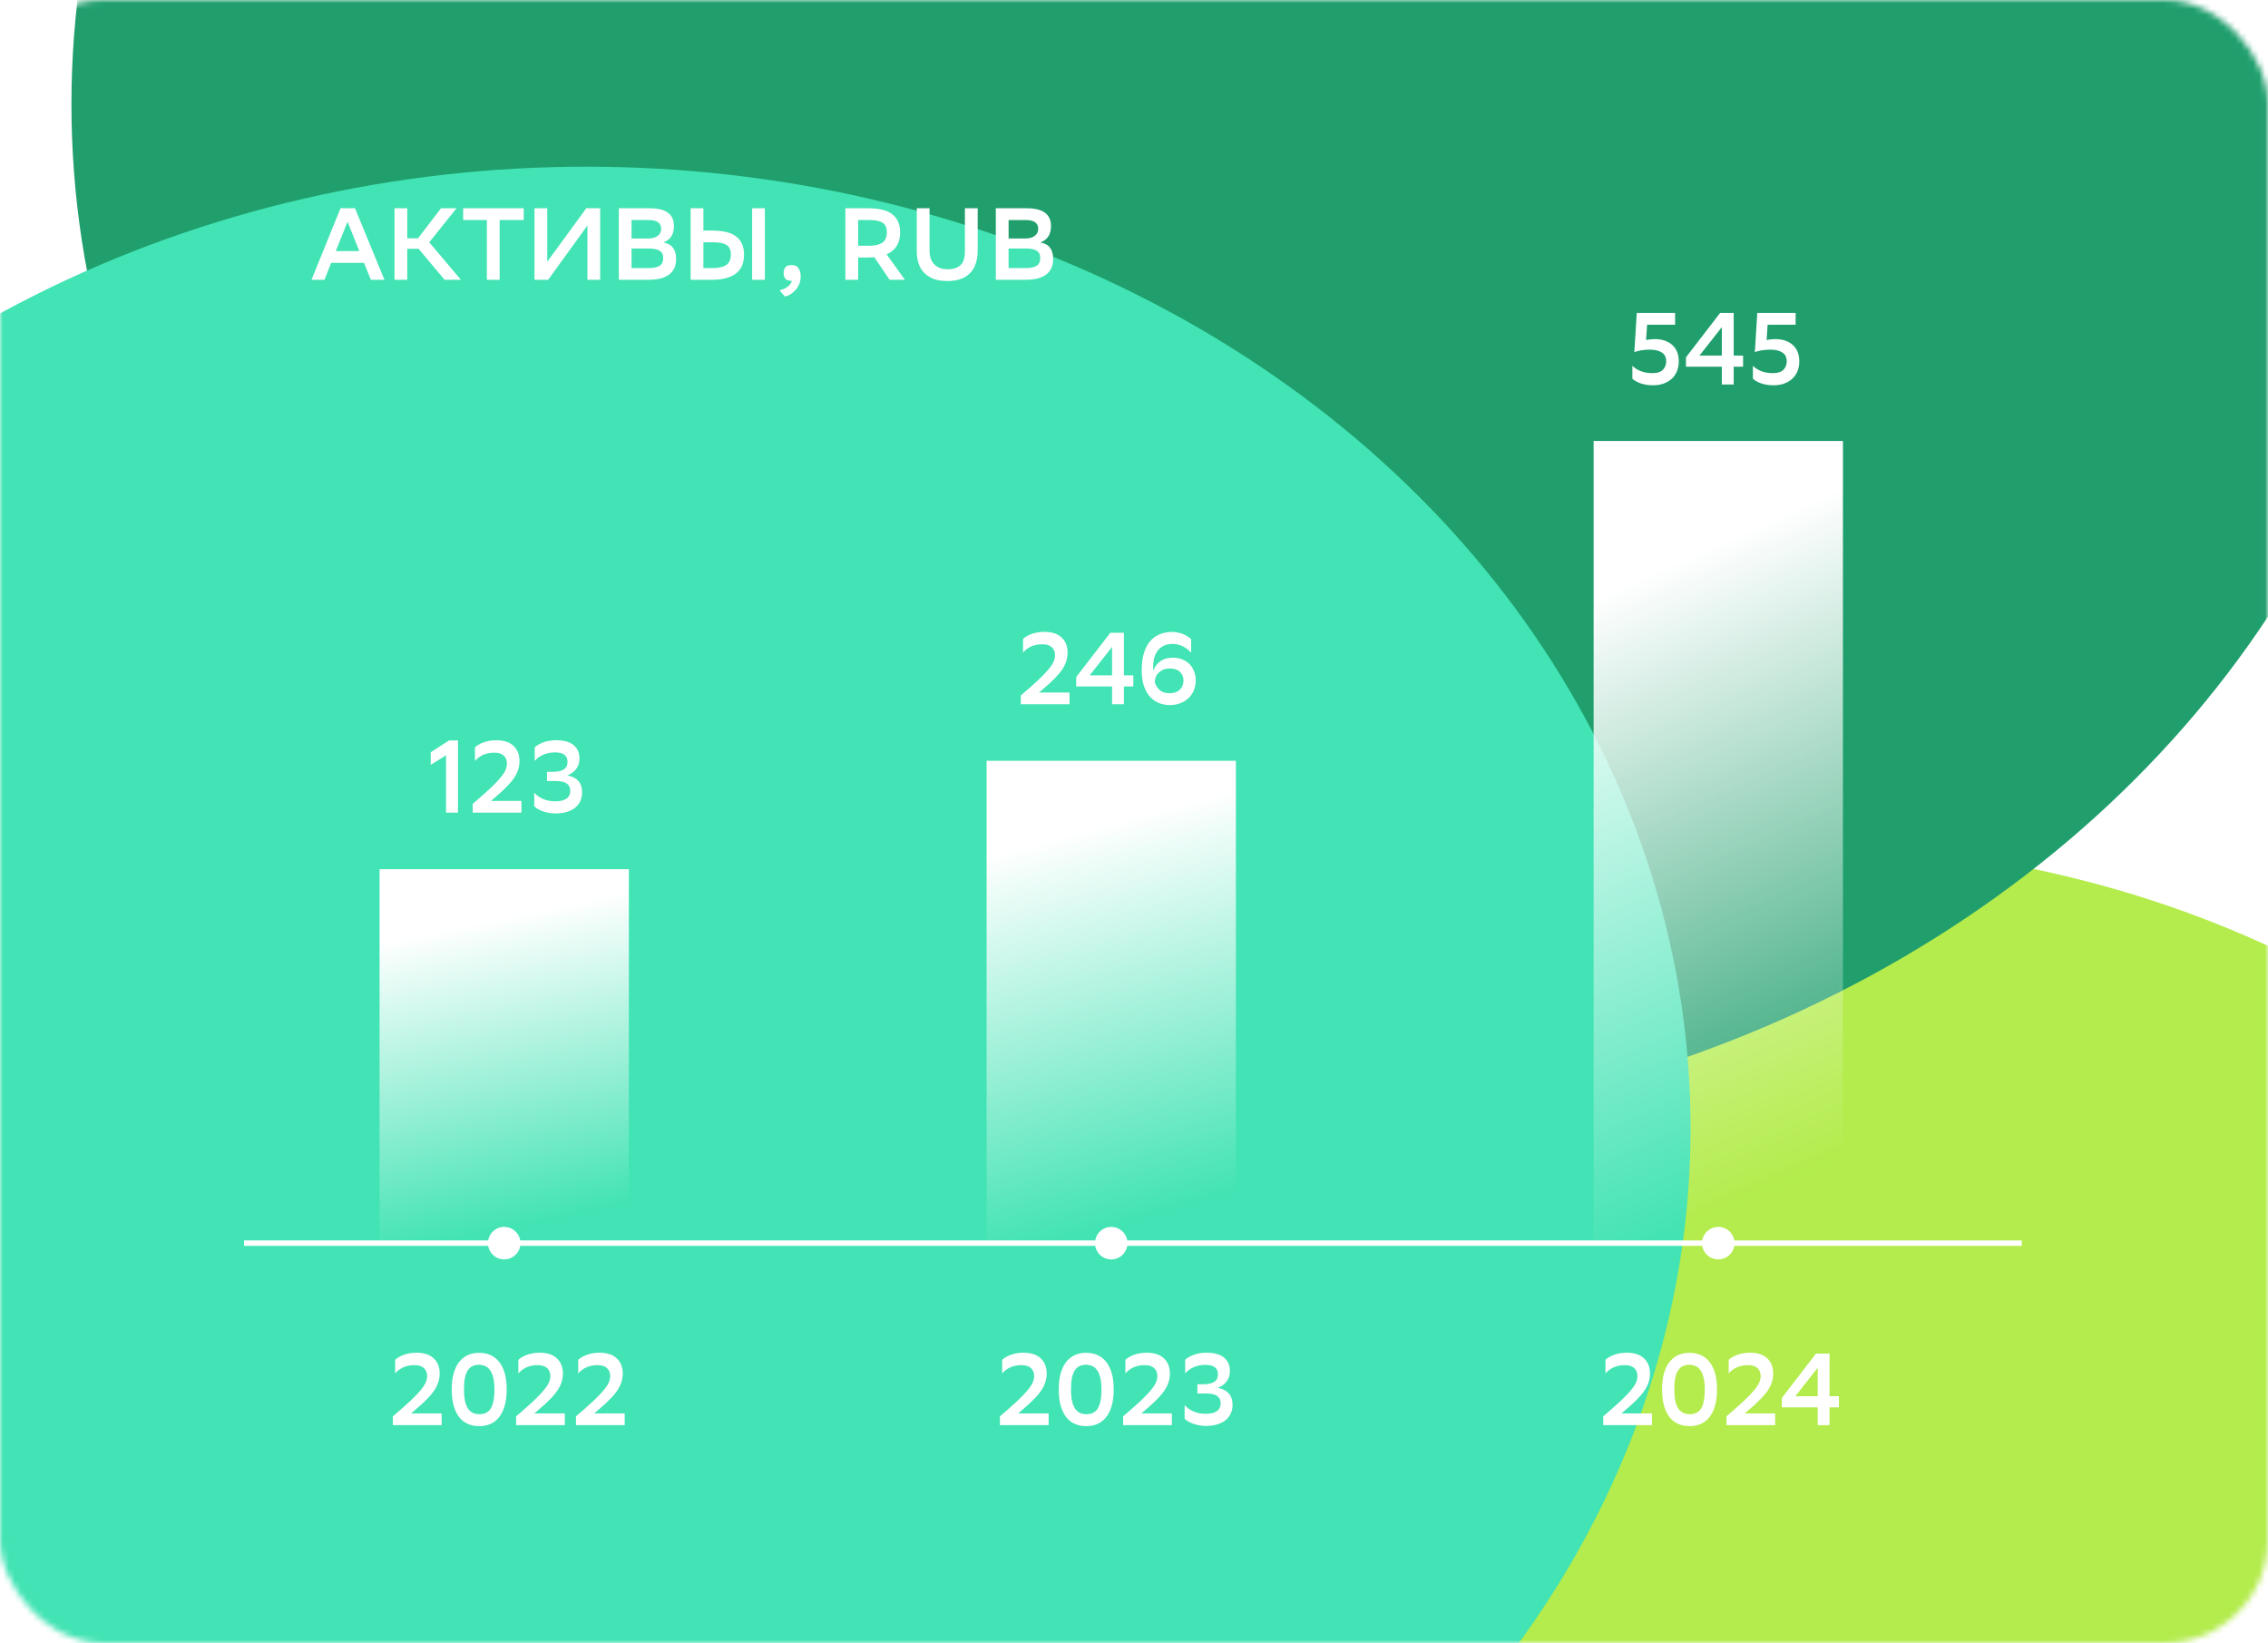 <?xml version="1.0" encoding="UTF-8"?> <svg xmlns="http://www.w3.org/2000/svg" width="381" height="276" viewBox="0 0 381 276" fill="none"><mask id="mask0_204_3743" style="mask-type:alpha" maskUnits="userSpaceOnUse" x="0" y="0" width="381" height="276"><rect width="381" height="276" rx="17.365" fill="white"></rect></mask><g mask="url(#mask0_204_3743)"><g filter="url(#filter0_f_204_3743)"><ellipse cx="302.781" cy="288.403" rx="167.781" ry="146.403" fill="#A0E720" fill-opacity="0.8"></ellipse></g><g filter="url(#filter1_f_204_3743)"><ellipse cx="209.688" cy="17.5" rx="197.688" ry="172.5" fill="#209F6D"></ellipse></g><g filter="url(#filter2_f_204_3743)"><ellipse cx="98.5" cy="189.5" rx="185.5" ry="161.5" fill="#42E3B4"></ellipse></g></g><path d="M41 208.831C129.458 208.831 276.951 208.831 339.64 208.831" stroke="white" stroke-width="0.91"></path><path d="M64.582 47H62.299L61.149 44.151H55.64L54.507 47H52.327L57.202 34.986H59.639L64.582 47ZM60.359 42.177L58.386 37.252L56.412 42.177H60.359ZM68.418 47H66.272V34.986H68.418V40.032H70.22L74.081 34.986L76.69 34.986L72.108 40.701L77.428 47H74.682L70.323 41.8H68.418V47ZM87.983 36.96H83.933V47H81.788V36.96H77.806V34.986H87.983V36.96ZM91.932 43.962L98.489 34.986H100.823V47H98.677V37.887L92.087 47H89.787V34.986H91.932V43.962ZM103.95 47V34.986H109.167C111.867 34.986 113.217 35.982 113.217 37.972C113.217 38.659 113.074 39.231 112.788 39.689C112.502 40.146 112.05 40.495 111.433 40.736C112.176 40.861 112.72 41.159 113.063 41.628C113.406 42.086 113.578 42.709 113.578 43.499C113.578 44.117 113.469 44.649 113.252 45.095C113.034 45.541 112.72 45.907 112.308 46.193C111.907 46.468 111.415 46.674 110.832 46.811C110.26 46.937 109.608 47 108.875 47L103.95 47ZM109.013 45.026C109.836 45.026 110.443 44.895 110.832 44.632C111.221 44.357 111.415 43.928 111.415 43.344C111.415 42.761 111.209 42.349 110.798 42.109C110.386 41.868 109.802 41.748 109.047 41.748H106.095V45.026H109.013ZM108.858 40.066C109.545 40.066 110.082 39.923 110.471 39.637C110.872 39.351 111.072 38.951 111.072 38.436C111.072 37.955 110.9 37.589 110.557 37.337C110.225 37.086 109.676 36.96 108.91 36.96H106.095V40.066H108.858ZM118.162 38.728H119.587C121.486 38.728 122.859 39.071 123.706 39.757C124.564 40.432 124.993 41.445 124.993 42.795C124.993 44.203 124.535 45.255 123.62 45.953C122.705 46.651 121.366 47 119.604 47H116.017V34.986L118.162 34.986V38.728ZM126.349 34.986H128.494V47H126.349V34.986ZM118.162 40.701V45.026H119.741C120.748 45.026 121.503 44.855 122.007 44.511C122.522 44.157 122.779 43.568 122.779 42.744C122.779 42 122.545 41.474 122.075 41.165C121.606 40.856 120.84 40.701 119.776 40.701H118.162ZM130.952 48.751C131.547 48.636 132.021 48.425 132.376 48.116C132.742 47.818 132.954 47.503 133.011 47.172H132.977C132.462 47.172 132.107 47.046 131.913 46.794C131.73 46.531 131.638 46.216 131.638 45.85C131.638 45.484 131.73 45.175 131.913 44.923C132.107 44.66 132.462 44.529 132.977 44.529C133.332 44.529 133.612 44.597 133.818 44.734C134.012 44.86 134.172 45.066 134.298 45.352C134.436 45.627 134.504 45.982 134.504 46.416C134.504 46.931 134.413 47.389 134.23 47.789C134.058 48.19 133.835 48.528 133.56 48.802C133.297 49.088 133.011 49.317 132.702 49.489C132.393 49.66 132.107 49.769 131.844 49.815L130.952 48.751ZM146.869 43.207C146.526 43.241 146.171 43.258 145.805 43.258H144.158V47H142.012V34.986H145.805C147.705 34.986 149.078 35.329 149.924 36.016C150.783 36.691 151.212 37.704 151.212 39.054C151.212 40.839 150.456 42.063 148.946 42.727L152.018 47H149.444L146.869 43.207ZM144.158 36.96V41.285H145.96C146.967 41.285 147.722 41.113 148.225 40.77C148.729 40.415 148.98 39.826 148.98 39.002C148.98 38.258 148.746 37.732 148.277 37.423C147.808 37.114 147.047 36.96 145.994 36.96H144.158ZM156.156 42.092C156.156 42.641 156.231 43.115 156.379 43.516C156.539 43.905 156.757 44.231 157.031 44.494C157.306 44.746 157.632 44.935 158.01 45.061C158.387 45.175 158.799 45.232 159.245 45.232C160.149 45.232 160.847 45.003 161.339 44.546C161.843 44.088 162.094 43.339 162.094 42.297V34.986L164.24 34.986V42.074C164.24 42.955 164.12 43.722 163.879 44.374C163.65 45.015 163.313 45.547 162.867 45.97C162.432 46.394 161.9 46.708 161.271 46.914C160.653 47.109 159.949 47.206 159.16 47.206C158.279 47.206 157.518 47.092 156.877 46.863C156.236 46.622 155.698 46.285 155.264 45.85C154.84 45.415 154.526 44.895 154.32 44.288C154.114 43.67 154.011 42.978 154.011 42.212V34.986H156.156V42.092ZM167.287 47V34.986H172.504C175.205 34.986 176.555 35.982 176.555 37.972C176.555 38.659 176.412 39.231 176.126 39.689C175.84 40.146 175.388 40.495 174.77 40.736C175.514 40.861 176.057 41.159 176.4 41.628C176.744 42.086 176.915 42.709 176.915 43.499C176.915 44.117 176.807 44.649 176.589 45.095C176.372 45.541 176.057 45.907 175.645 46.193C175.245 46.468 174.753 46.674 174.169 46.811C173.597 46.937 172.945 47 172.213 47H167.287ZM172.35 45.026C173.174 45.026 173.78 44.895 174.169 44.632C174.558 44.357 174.753 43.928 174.753 43.344C174.753 42.761 174.547 42.349 174.135 42.109C173.723 41.868 173.14 41.748 172.384 41.748H169.432V45.026H172.35ZM172.196 40.066C172.882 40.066 173.42 39.923 173.809 39.637C174.209 39.351 174.41 38.951 174.41 38.436C174.41 37.955 174.238 37.589 173.895 37.337C173.563 37.086 173.014 36.96 172.247 36.96H169.432V40.066H172.196Z" fill="white"></path><path d="M66 239.398V237.922C67.248 236.858 68.249 235.972 69.004 235.262C69.759 234.541 70.337 233.929 70.737 233.426C71.149 232.922 71.418 232.499 71.544 232.156C71.681 231.813 71.75 231.486 71.75 231.178C71.75 230.583 71.567 230.125 71.201 229.805C70.834 229.484 70.325 229.324 69.673 229.324C68.987 229.313 68.363 229.427 67.802 229.667C67.253 229.908 66.778 230.256 66.378 230.714V228.432C66.527 228.283 66.715 228.14 66.944 228.002C67.184 227.854 67.459 227.722 67.768 227.608C68.077 227.493 68.415 227.402 68.781 227.333C69.158 227.264 69.559 227.23 69.982 227.23C71.252 227.242 72.213 227.562 72.865 228.191C73.529 228.821 73.861 229.667 73.861 230.731C73.861 231.223 73.786 231.698 73.638 232.156C73.5 232.613 73.272 233.083 72.951 233.563C72.631 234.044 72.207 234.547 71.681 235.073C71.166 235.6 70.531 236.183 69.776 236.824L69.072 237.425L74.187 237.425V239.398H66ZM75.885 233.409C75.885 232.299 76.005 231.355 76.245 230.577C76.486 229.787 76.812 229.152 77.224 228.672C77.647 228.18 78.133 227.819 78.682 227.591C79.243 227.362 79.838 227.247 80.467 227.247C81.177 227.247 81.817 227.373 82.389 227.625C82.962 227.877 83.448 228.26 83.848 228.775C84.26 229.278 84.575 229.919 84.792 230.697C85.01 231.464 85.118 232.367 85.118 233.409C85.118 234.53 84.993 235.485 84.741 236.275C84.501 237.053 84.169 237.688 83.745 238.18C83.334 238.66 82.847 239.015 82.287 239.244C81.737 239.461 81.148 239.57 80.519 239.57C79.809 239.57 79.169 239.444 78.597 239.192C78.025 238.941 77.538 238.563 77.138 238.06C76.737 237.545 76.428 236.904 76.211 236.138C75.994 235.36 75.885 234.45 75.885 233.409ZM77.944 233.409C77.944 234.175 78.002 234.822 78.116 235.348C78.242 235.874 78.413 236.303 78.631 236.635C78.86 236.956 79.129 237.19 79.438 237.339C79.758 237.488 80.118 237.562 80.519 237.562C80.931 237.562 81.291 237.493 81.6 237.356C81.92 237.207 82.189 236.973 82.407 236.652C82.624 236.321 82.784 235.892 82.887 235.365C83.002 234.827 83.059 234.175 83.059 233.409C83.059 232.642 82.996 232.001 82.87 231.486C82.756 230.96 82.584 230.537 82.355 230.216C82.138 229.885 81.869 229.644 81.549 229.496C81.228 229.347 80.874 229.267 80.484 229.255C80.073 229.255 79.706 229.33 79.386 229.478C79.077 229.616 78.814 229.85 78.597 230.182C78.379 230.502 78.213 230.932 78.099 231.469C77.996 231.996 77.944 232.642 77.944 233.409ZM86.699 239.398V237.922C87.947 236.858 88.948 235.972 89.703 235.262C90.458 234.541 91.036 233.929 91.436 233.426C91.848 232.922 92.117 232.499 92.243 232.156C92.38 231.813 92.449 231.486 92.449 231.178C92.449 230.583 92.266 230.125 91.9 229.805C91.534 229.484 91.024 229.324 90.372 229.324C89.686 229.313 89.062 229.427 88.501 229.667C87.952 229.908 87.477 230.256 87.077 230.714V228.432C87.226 228.283 87.415 228.14 87.643 228.002C87.884 227.854 88.158 227.722 88.467 227.608C88.776 227.493 89.114 227.402 89.48 227.333C89.857 227.264 90.258 227.23 90.681 227.23C91.951 227.242 92.912 227.562 93.564 228.191C94.228 228.821 94.56 229.667 94.56 230.731C94.56 231.223 94.486 231.698 94.337 232.156C94.199 232.613 93.971 233.083 93.65 233.563C93.33 234.044 92.906 234.547 92.38 235.073C91.865 235.6 91.23 236.183 90.475 236.824L89.772 237.425H94.886V239.398H86.699ZM96.756 239.398V237.922C98.003 236.858 99.004 235.972 99.759 235.262C100.514 234.541 101.092 233.929 101.492 233.426C101.904 232.922 102.173 232.499 102.299 232.156C102.436 231.813 102.505 231.486 102.505 231.178C102.505 230.583 102.322 230.125 101.956 229.805C101.59 229.484 101.081 229.324 100.428 229.324C99.742 229.313 99.118 229.427 98.558 229.667C98.008 229.908 97.534 230.256 97.133 230.714V228.432C97.282 228.283 97.471 228.14 97.7 228.002C97.94 227.854 98.214 227.722 98.523 227.608C98.832 227.493 99.17 227.402 99.536 227.333C99.913 227.264 100.314 227.23 100.737 227.23C102.007 227.242 102.968 227.562 103.621 228.191C104.284 228.821 104.616 229.667 104.616 230.731C104.616 231.223 104.542 231.698 104.393 232.156C104.256 232.613 104.027 233.083 103.706 233.563C103.386 234.044 102.963 234.547 102.436 235.073C101.922 235.6 101.287 236.183 100.531 236.824L99.828 237.425H104.942V239.398H96.756Z" fill="white"></path><path d="M74.929 126.885L72.355 128.481V126.37L75.444 124.379H76.937V136.513H74.929V126.885ZM79.41 136.513V135.037C80.657 133.973 81.658 133.087 82.413 132.377C83.168 131.656 83.746 131.044 84.147 130.541C84.559 130.037 84.828 129.614 84.953 129.271C85.091 128.927 85.159 128.601 85.159 128.292C85.159 127.697 84.976 127.24 84.61 126.919C84.244 126.599 83.735 126.439 83.083 126.439C82.396 126.427 81.772 126.542 81.212 126.782C80.663 127.022 80.188 127.371 79.787 127.829V125.546C79.936 125.398 80.125 125.255 80.354 125.117C80.594 124.969 80.869 124.837 81.177 124.723C81.487 124.608 81.824 124.517 82.19 124.448C82.568 124.379 82.968 124.345 83.391 124.345C84.662 124.356 85.623 124.677 86.275 125.306C86.939 125.935 87.27 126.782 87.27 127.846C87.27 128.338 87.196 128.813 87.047 129.271C86.91 129.728 86.681 130.197 86.361 130.678C86.04 131.159 85.617 131.662 85.091 132.188C84.576 132.715 83.941 133.298 83.186 133.939L82.482 134.54H87.596V136.513H79.41ZM89.826 125.546C90.124 125.249 90.587 124.974 91.217 124.723C91.846 124.471 92.612 124.345 93.516 124.345C94.763 124.356 95.713 124.631 96.365 125.169C97.018 125.707 97.344 126.45 97.344 127.4C97.344 128.121 97.155 128.721 96.777 129.202C96.411 129.671 95.919 130.02 95.301 130.249C96.102 130.398 96.714 130.707 97.138 131.176C97.573 131.645 97.79 132.291 97.79 133.115C97.79 133.619 97.698 134.082 97.515 134.505C97.332 134.929 97.058 135.3 96.692 135.621C96.325 135.93 95.868 136.176 95.319 136.359C94.769 136.542 94.129 136.639 93.396 136.651C92.939 136.651 92.51 136.611 92.109 136.53C91.72 136.45 91.371 136.353 91.062 136.239C90.753 136.113 90.484 135.981 90.255 135.844C90.038 135.695 89.867 135.558 89.741 135.432V133.149C90.118 133.584 90.616 133.939 91.234 134.214C91.863 134.488 92.572 134.62 93.362 134.608C94.163 134.597 94.769 134.442 95.181 134.145C95.593 133.836 95.799 133.418 95.799 132.892C95.799 132.32 95.605 131.897 95.216 131.622C94.826 131.336 94.169 131.193 93.242 131.193H91.886V129.648H92.881C93.671 129.648 94.277 129.517 94.701 129.254C95.124 128.99 95.336 128.567 95.336 127.983C95.336 127.434 95.158 127.034 94.804 126.782C94.46 126.519 93.934 126.387 93.225 126.387C91.76 126.422 90.627 126.902 89.826 127.829V125.546Z" fill="white"></path><path d="M171.482 118.304V116.828C172.729 115.764 173.73 114.877 174.485 114.167C175.24 113.447 175.818 112.834 176.219 112.331C176.631 111.828 176.899 111.404 177.025 111.061C177.163 110.718 177.231 110.392 177.231 110.083C177.231 109.488 177.048 109.03 176.682 108.71C176.316 108.389 175.807 108.229 175.155 108.229C174.468 108.218 173.845 108.332 173.284 108.572C172.735 108.813 172.26 109.162 171.859 109.619V107.337C172.008 107.188 172.197 107.045 172.426 106.908C172.666 106.759 172.941 106.627 173.25 106.513C173.558 106.399 173.896 106.307 174.262 106.238C174.64 106.17 175.04 106.135 175.464 106.135C176.734 106.147 177.695 106.467 178.347 107.096C179.01 107.726 179.342 108.572 179.342 109.637C179.342 110.129 179.268 110.603 179.119 111.061C178.982 111.519 178.753 111.988 178.433 112.468C178.112 112.949 177.689 113.452 177.163 113.979C176.648 114.505 176.013 115.089 175.258 115.729L174.554 116.33H179.668V118.304H171.482ZM186.523 106.29H188.806V113.447H190.385V115.317H188.806V118.304H186.815V115.317H180.791V113.738L186.523 106.29ZM186.815 113.447V108.675L183.056 113.447H186.815ZM200.101 109.654C199.918 109.436 199.706 109.236 199.466 109.053C199.226 108.858 198.962 108.693 198.676 108.555C198.39 108.418 198.081 108.315 197.75 108.246C197.418 108.178 197.069 108.155 196.703 108.178C195.81 108.235 195.095 108.578 194.557 109.207C194.02 109.837 193.739 110.758 193.716 111.971C193.716 112.097 193.716 112.217 193.716 112.331C193.716 112.445 193.728 112.554 193.751 112.657C193.968 112.005 194.357 111.479 194.918 111.078C195.49 110.678 196.188 110.477 197.012 110.477C197.607 110.477 198.144 110.575 198.625 110.769C199.105 110.964 199.512 111.233 199.843 111.576C200.175 111.919 200.427 112.325 200.599 112.794C200.782 113.252 200.873 113.75 200.873 114.288C200.873 114.951 200.753 115.54 200.513 116.055C200.284 116.57 199.969 117.005 199.569 117.36C199.168 117.714 198.705 117.983 198.179 118.166C197.664 118.349 197.12 118.441 196.548 118.441C195.839 118.441 195.192 118.315 194.609 118.063C194.025 117.812 193.522 117.44 193.099 116.948C192.687 116.456 192.366 115.849 192.137 115.129C191.909 114.396 191.794 113.555 191.794 112.606C191.794 111.496 191.914 110.54 192.155 109.74C192.395 108.939 192.732 108.281 193.167 107.766C193.602 107.239 194.111 106.85 194.695 106.599C195.29 106.336 195.942 106.187 196.651 106.153C197.086 106.141 197.486 106.175 197.853 106.255C198.219 106.324 198.545 106.421 198.831 106.547C199.128 106.673 199.38 106.81 199.586 106.959C199.803 107.108 199.975 107.245 200.101 107.371V109.654ZM196.514 112.297C195.793 112.297 195.204 112.503 194.746 112.915C194.288 113.315 194.031 113.864 193.974 114.562C194.157 115.146 194.449 115.609 194.849 115.952C195.25 116.284 195.793 116.45 196.48 116.45C197.212 116.45 197.784 116.25 198.196 115.849C198.608 115.449 198.814 114.945 198.814 114.339C198.814 113.744 198.619 113.258 198.23 112.88C197.841 112.491 197.269 112.297 196.514 112.297Z" fill="white"></path><path d="M274.223 61.444C274.59 61.822 275.064 62.125 275.648 62.354C276.243 62.583 276.895 62.691 277.604 62.68C278.405 62.68 278.989 62.491 279.355 62.113C279.721 61.736 279.904 61.255 279.904 60.672C279.904 60.02 279.658 59.533 279.166 59.213C278.686 58.893 278.011 58.732 277.141 58.732C276.615 58.732 276.128 58.772 275.682 58.852C275.247 58.933 274.87 59.03 274.55 59.144L274.961 52.571H281.397V54.545H276.695L276.523 57.119C276.706 57.073 276.935 57.039 277.21 57.016C277.484 56.982 277.736 56.965 277.965 56.965C278.629 56.965 279.212 57.056 279.715 57.239C280.219 57.422 280.642 57.68 280.986 58.012C281.329 58.332 281.586 58.721 281.758 59.179C281.929 59.625 282.015 60.123 282.015 60.672C282.015 61.324 281.907 61.902 281.689 62.405C281.472 62.909 281.169 63.332 280.78 63.675C280.391 64.019 279.927 64.282 279.389 64.465C278.863 64.636 278.291 64.722 277.673 64.722C277.238 64.722 276.838 64.688 276.472 64.619C276.117 64.55 275.791 64.465 275.493 64.362C275.207 64.247 274.956 64.127 274.738 64.001C274.521 63.864 274.349 63.738 274.223 63.624V61.444ZM288.959 52.571H291.241V59.728H292.82V61.599H291.241V64.585H289.251V61.599H283.226V60.02L288.959 52.571ZM289.251 59.728V54.957L285.492 59.728H289.251ZM294.47 61.444C294.836 61.822 295.311 62.125 295.894 62.354C296.489 62.583 297.142 62.691 297.851 62.68C298.652 62.68 299.235 62.491 299.602 62.113C299.968 61.736 300.151 61.255 300.151 60.672C300.151 60.02 299.905 59.533 299.413 59.213C298.932 58.893 298.257 58.732 297.388 58.732C296.861 58.732 296.375 58.772 295.929 58.852C295.494 58.933 295.116 59.03 294.796 59.144L295.208 52.571L301.644 52.571V54.545L296.941 54.545L296.77 57.119C296.953 57.073 297.182 57.039 297.456 57.016C297.731 56.982 297.983 56.965 298.211 56.965C298.875 56.965 299.459 57.056 299.962 57.239C300.465 57.422 300.889 57.68 301.232 58.012C301.575 58.332 301.833 58.721 302.004 59.179C302.176 59.625 302.262 60.123 302.262 60.672C302.262 61.324 302.153 61.902 301.936 62.405C301.718 62.909 301.415 63.332 301.026 63.675C300.637 64.019 300.174 64.282 299.636 64.465C299.11 64.636 298.538 64.722 297.92 64.722C297.485 64.722 297.084 64.688 296.718 64.619C296.364 64.55 296.037 64.465 295.74 64.362C295.454 64.247 295.202 64.127 294.985 64.001C294.767 63.864 294.596 63.738 294.47 63.624V61.444Z" fill="white"></path><path d="M167.974 239.398V237.922C169.222 236.858 170.223 235.972 170.978 235.262C171.733 234.541 172.311 233.929 172.711 233.426C173.123 232.922 173.392 232.499 173.518 232.156C173.655 231.813 173.724 231.486 173.724 231.178C173.724 230.583 173.541 230.125 173.175 229.805C172.809 229.484 172.299 229.324 171.647 229.324C170.961 229.313 170.337 229.427 169.777 229.667C169.227 229.908 168.752 230.256 168.352 230.714V228.432C168.501 228.283 168.69 228.14 168.918 228.002C169.159 227.854 169.433 227.722 169.742 227.608C170.051 227.493 170.389 227.402 170.755 227.333C171.132 227.264 171.533 227.23 171.956 227.23C173.226 227.242 174.187 227.562 174.839 228.191C175.503 228.821 175.835 229.667 175.835 230.731C175.835 231.223 175.761 231.698 175.612 232.156C175.474 232.613 175.246 233.083 174.925 233.563C174.605 234.044 174.182 234.547 173.655 235.073C173.14 235.6 172.505 236.183 171.75 236.824L171.047 237.425L176.161 237.425V239.398H167.974ZM177.859 233.409C177.859 232.299 177.979 231.355 178.219 230.577C178.46 229.787 178.786 229.152 179.198 228.672C179.621 228.18 180.107 227.819 180.657 227.591C181.217 227.362 181.812 227.247 182.441 227.247C183.151 227.247 183.792 227.373 184.364 227.625C184.936 227.877 185.422 228.26 185.822 228.775C186.234 229.278 186.549 229.919 186.766 230.697C186.984 231.464 187.093 232.367 187.093 233.409C187.093 234.53 186.967 235.485 186.715 236.275C186.475 237.053 186.143 237.688 185.72 238.18C185.308 238.66 184.821 239.015 184.261 239.244C183.711 239.461 183.122 239.57 182.493 239.57C181.784 239.57 181.143 239.444 180.571 239.192C179.999 238.941 179.512 238.563 179.112 238.06C178.711 237.545 178.403 236.904 178.185 236.138C177.968 235.36 177.859 234.45 177.859 233.409ZM179.919 233.409C179.919 234.175 179.976 234.822 180.09 235.348C180.216 235.874 180.388 236.303 180.605 236.635C180.834 236.956 181.103 237.19 181.412 237.339C181.732 237.488 182.092 237.562 182.493 237.562C182.905 237.562 183.265 237.493 183.574 237.356C183.895 237.207 184.163 236.973 184.381 236.652C184.598 236.321 184.758 235.892 184.861 235.365C184.976 234.827 185.033 234.175 185.033 233.409C185.033 232.642 184.97 232.001 184.844 231.486C184.73 230.96 184.558 230.537 184.329 230.216C184.112 229.885 183.843 229.644 183.523 229.496C183.202 229.347 182.848 229.267 182.459 229.255C182.047 229.255 181.681 229.33 181.36 229.478C181.051 229.616 180.788 229.85 180.571 230.182C180.353 230.502 180.187 230.932 180.073 231.469C179.97 231.996 179.919 232.642 179.919 233.409ZM188.673 239.398V237.922C189.921 236.858 190.922 235.972 191.677 235.262C192.432 234.541 193.01 233.929 193.41 233.426C193.822 232.922 194.091 232.499 194.217 232.156C194.354 231.813 194.423 231.486 194.423 231.178C194.423 230.583 194.24 230.125 193.874 229.805C193.508 229.484 192.998 229.324 192.346 229.324C191.66 229.313 191.036 229.427 190.476 229.667C189.926 229.908 189.452 230.256 189.051 230.714V228.432C189.2 228.283 189.389 228.14 189.617 228.002C189.858 227.854 190.132 227.722 190.441 227.608C190.75 227.493 191.088 227.402 191.454 227.333C191.831 227.264 192.232 227.23 192.655 227.23C193.925 227.242 194.886 227.562 195.539 228.191C196.202 228.821 196.534 229.667 196.534 230.731C196.534 231.223 196.46 231.698 196.311 232.156C196.174 232.613 195.945 233.083 195.624 233.563C195.304 234.044 194.881 234.547 194.354 235.073C193.839 235.6 193.204 236.183 192.449 236.824L191.746 237.425H196.86V239.398H188.673ZM199.09 228.432C199.388 228.134 199.851 227.859 200.48 227.608C201.11 227.356 201.876 227.23 202.78 227.23C204.027 227.242 204.977 227.516 205.629 228.054C206.281 228.592 206.607 229.335 206.607 230.285C206.607 231.006 206.419 231.607 206.041 232.087C205.675 232.556 205.183 232.905 204.565 233.134C205.366 233.283 205.978 233.592 206.401 234.061C206.836 234.53 207.054 235.176 207.054 236C207.054 236.504 206.962 236.967 206.779 237.39C206.596 237.814 206.321 238.186 205.955 238.506C205.589 238.815 205.131 239.061 204.582 239.244C204.033 239.427 203.392 239.524 202.66 239.536C202.202 239.536 201.773 239.496 201.373 239.416C200.984 239.336 200.635 239.238 200.326 239.124C200.017 238.998 199.748 238.866 199.519 238.729C199.302 238.58 199.13 238.443 199.004 238.317V236.035C199.382 236.469 199.88 236.824 200.497 237.099C201.127 237.373 201.836 237.505 202.626 237.493C203.427 237.482 204.033 237.327 204.445 237.03C204.857 236.721 205.063 236.303 205.063 235.777C205.063 235.205 204.868 234.782 204.479 234.507C204.09 234.221 203.432 234.078 202.505 234.078H201.15V232.533H202.145C202.935 232.533 203.541 232.402 203.964 232.139C204.388 231.875 204.599 231.452 204.599 230.869C204.599 230.319 204.422 229.919 204.067 229.667C203.724 229.404 203.198 229.272 202.488 229.272C201.024 229.307 199.891 229.787 199.09 230.714V228.432Z" fill="white"></path><path d="M269.324 239.398V237.922C270.571 236.858 271.572 235.972 272.327 235.262C273.082 234.541 273.66 233.929 274.061 233.426C274.473 232.922 274.741 232.499 274.867 232.156C275.005 231.813 275.073 231.486 275.073 231.178C275.073 230.583 274.89 230.125 274.524 229.805C274.158 229.484 273.649 229.324 272.997 229.324C272.31 229.313 271.687 229.427 271.126 229.667C270.577 229.908 270.102 230.256 269.701 230.714V228.432C269.85 228.283 270.039 228.14 270.268 228.002C270.508 227.854 270.783 227.722 271.092 227.608C271.401 227.493 271.738 227.402 272.104 227.333C272.482 227.264 272.882 227.23 273.306 227.23C274.576 227.242 275.537 227.562 276.189 228.191C276.852 228.821 277.184 229.667 277.184 230.731C277.184 231.223 277.11 231.698 276.961 232.156C276.824 232.613 276.595 233.083 276.275 233.563C275.954 234.044 275.531 234.547 275.005 235.073C274.49 235.6 273.855 236.183 273.1 236.824L272.396 237.425L277.51 237.425V239.398H269.324ZM279.208 233.409C279.208 232.299 279.329 231.355 279.569 230.577C279.809 229.787 280.135 229.152 280.547 228.672C280.97 228.18 281.457 227.819 282.006 227.591C282.567 227.362 283.162 227.247 283.791 227.247C284.5 227.247 285.141 227.373 285.713 227.625C286.285 227.877 286.771 228.26 287.172 228.775C287.584 229.278 287.898 229.919 288.116 230.697C288.333 231.464 288.442 232.367 288.442 233.409C288.442 234.53 288.316 235.485 288.064 236.275C287.824 237.053 287.492 237.688 287.069 238.18C286.657 238.66 286.171 239.015 285.61 239.244C285.061 239.461 284.472 239.57 283.842 239.57C283.133 239.57 282.492 239.444 281.92 239.192C281.348 238.941 280.862 238.563 280.461 238.06C280.061 237.545 279.752 236.904 279.535 236.138C279.317 235.36 279.208 234.45 279.208 233.409ZM281.268 233.409C281.268 234.175 281.325 234.822 281.44 235.348C281.565 235.874 281.737 236.303 281.954 236.635C282.183 236.956 282.452 237.19 282.761 237.339C283.081 237.488 283.442 237.562 283.842 237.562C284.254 237.562 284.615 237.493 284.924 237.356C285.244 237.207 285.513 236.973 285.73 236.652C285.948 236.321 286.108 235.892 286.211 235.365C286.325 234.827 286.382 234.175 286.382 233.409C286.382 232.642 286.319 232.001 286.194 231.486C286.079 230.96 285.908 230.537 285.679 230.216C285.461 229.885 285.192 229.644 284.872 229.496C284.552 229.347 284.197 229.267 283.808 229.255C283.396 229.255 283.03 229.33 282.71 229.478C282.401 229.616 282.138 229.85 281.92 230.182C281.703 230.502 281.537 230.932 281.422 231.469C281.319 231.996 281.268 232.642 281.268 233.409ZM290.023 239.398V237.922C291.27 236.858 292.271 235.972 293.026 235.262C293.781 234.541 294.359 233.929 294.76 233.426C295.172 232.922 295.441 232.499 295.566 232.156C295.704 231.813 295.772 231.486 295.772 231.178C295.772 230.583 295.589 230.125 295.223 229.805C294.857 229.484 294.348 229.324 293.696 229.324C293.009 229.313 292.386 229.427 291.825 229.667C291.276 229.908 290.801 230.256 290.4 230.714V228.432C290.549 228.283 290.738 228.14 290.967 228.002C291.207 227.854 291.482 227.722 291.791 227.608C292.1 227.493 292.437 227.402 292.803 227.333C293.181 227.264 293.581 227.23 294.005 227.23C295.275 227.242 296.236 227.562 296.888 228.191C297.552 228.821 297.883 229.667 297.883 230.731C297.883 231.223 297.809 231.698 297.66 232.156C297.523 232.613 297.294 233.083 296.974 233.563C296.653 234.044 296.23 234.547 295.704 235.073C295.189 235.6 294.554 236.183 293.799 236.824L293.095 237.425H298.209V239.398H290.023ZM305.064 227.385H307.347V234.541H308.926V236.412H307.347V239.398H305.356V236.412H299.332V234.833L305.064 227.385ZM305.356 234.541V229.77L301.597 234.541H305.356Z" fill="white"></path><rect x="63.762" y="146.007" width="41.882" height="62.824" fill="url(#paint0_linear_204_3743)"></rect><rect x="165.737" y="127.797" width="41.882" height="81.033" fill="url(#paint1_linear_204_3743)"></rect><rect x="267.711" y="74.078" width="41.882" height="134.752" fill="url(#paint2_linear_204_3743)"></rect><circle cx="84.703" cy="208.83" r="2.731" fill="white"></circle><circle cx="186.678" cy="208.83" r="2.731" fill="white"></circle><circle cx="288.652" cy="208.83" r="2.731" fill="white"></circle><defs><filter id="filter0_f_204_3743" x="40.89" y="47.89" width="523.782" height="481.026" filterUnits="userSpaceOnUse" color-interpolation-filters="sRGB"><feFlood flood-opacity="0" result="BackgroundImageFix"></feFlood><feBlend mode="normal" in="SourceGraphic" in2="BackgroundImageFix" result="shape"></feBlend><feGaussianBlur stdDeviation="47.055" result="effect1_foregroundBlur_204_3743"></feGaussianBlur></filter><filter id="filter1_f_204_3743" x="-114.491" y="-281.491" width="648.359" height="597.982" filterUnits="userSpaceOnUse" color-interpolation-filters="sRGB"><feFlood flood-opacity="0" result="BackgroundImageFix"></feFlood><feBlend mode="normal" in="SourceGraphic" in2="BackgroundImageFix" result="shape"></feBlend><feGaussianBlur stdDeviation="63.246" result="effect1_foregroundBlur_204_3743"></feGaussianBlur></filter><filter id="filter2_f_204_3743" x="-199.982" y="-84.982" width="596.964" height="548.964" filterUnits="userSpaceOnUse" color-interpolation-filters="sRGB"><feFlood flood-opacity="0" result="BackgroundImageFix"></feFlood><feBlend mode="normal" in="SourceGraphic" in2="BackgroundImageFix" result="shape"></feBlend><feGaussianBlur stdDeviation="56.491" result="effect1_foregroundBlur_204_3743"></feGaussianBlur></filter><linearGradient id="paint0_linear_204_3743" x1="89.443" y1="146" x2="101.412" y2="203.137" gradientUnits="userSpaceOnUse"><stop offset="0.117" stop-color="white"></stop><stop offset="1" stop-color="white" stop-opacity="0"></stop></linearGradient><linearGradient id="paint1_linear_204_3743" x1="191.418" y1="127.788" x2="210.791" y2="199.486" gradientUnits="userSpaceOnUse"><stop offset="0.117" stop-color="white"></stop><stop offset="1" stop-color="white" stop-opacity="0"></stop></linearGradient><linearGradient id="paint2_linear_204_3743" x1="293.392" y1="74.063" x2="341.219" y2="180.507" gradientUnits="userSpaceOnUse"><stop offset="0.117" stop-color="white"></stop><stop offset="1" stop-color="white" stop-opacity="0"></stop></linearGradient></defs></svg> 